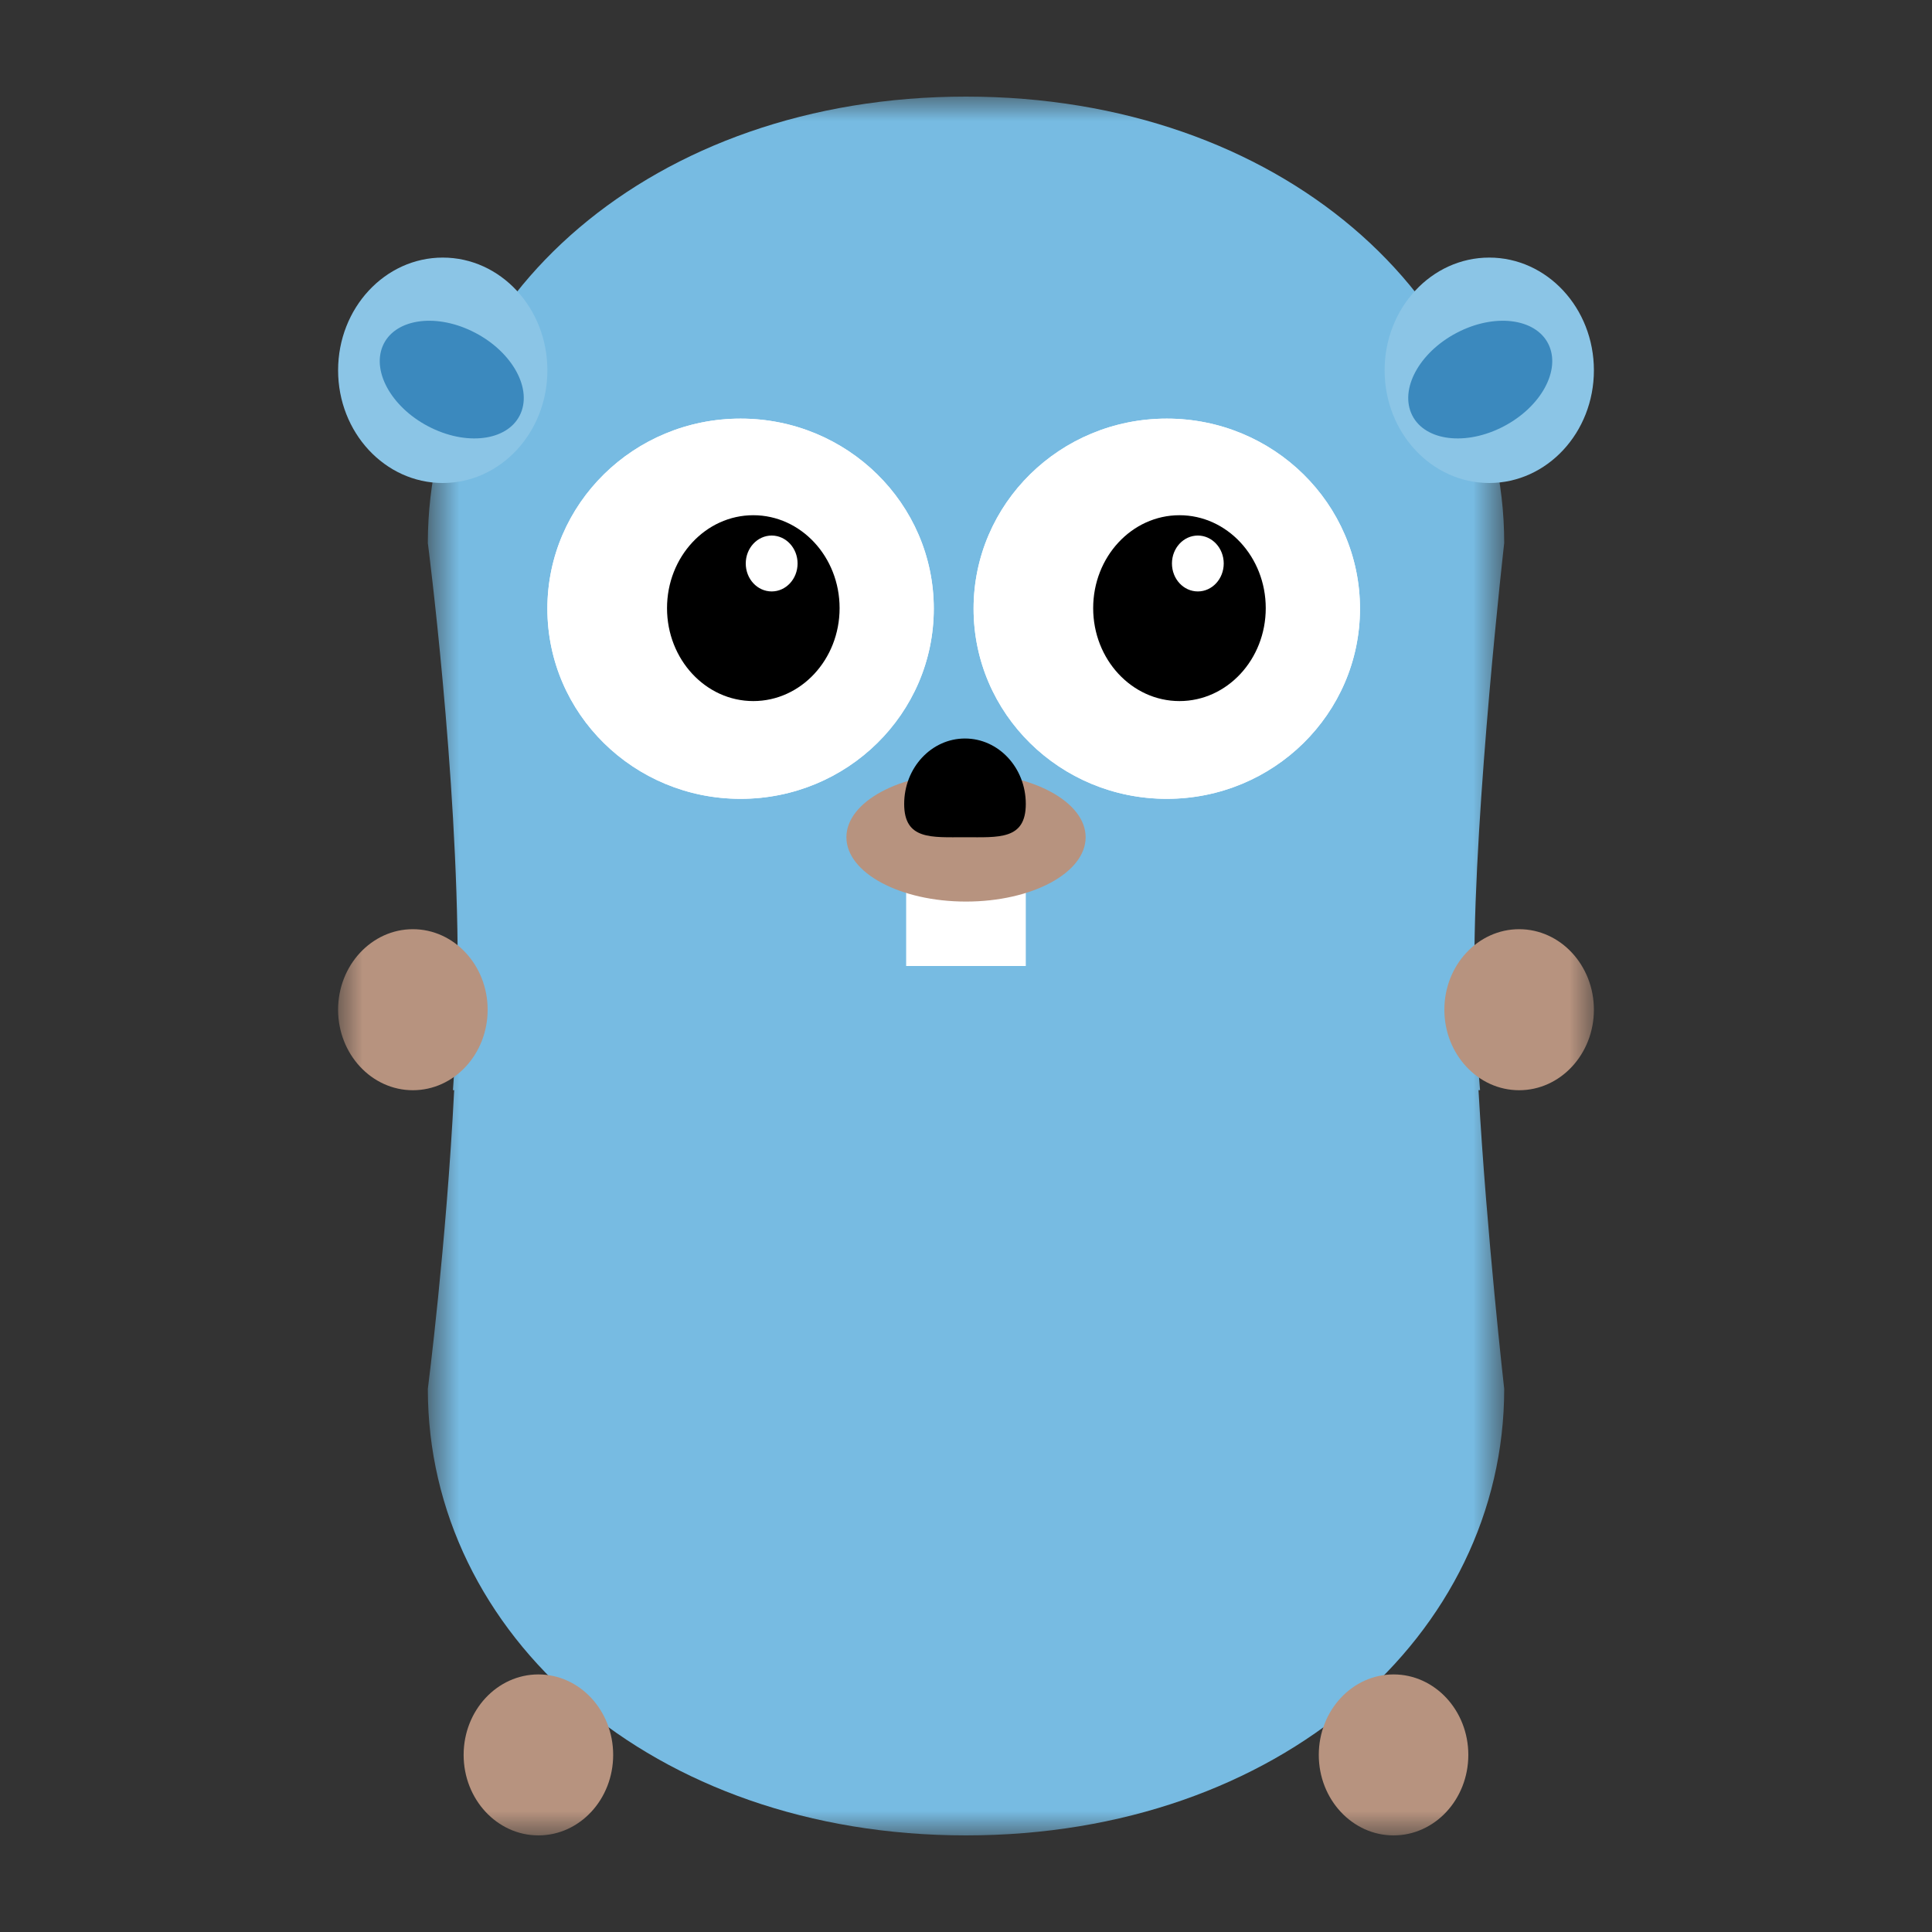 <svg xmlns="http://www.w3.org/2000/svg" xmlns:xlink="http://www.w3.org/1999/xlink"  viewBox="0 0 40 40">
    <rect x="0" y="0" width="40" height="40" fill="#333333" stroke="none"/>
    <title>go language logo</title>
    <defs>
        <polygon id="go-a" points=".858 0 23.143 0 23.143 36 .858 36" />
        <polygon id="go-c" points="0 36 26 36 26 0 0 0" />
    </defs>
    <g fill="none" fill-rule="evenodd" transform="translate(7 2)">
        <g transform="translate(1)">
            <mask id="go-b" fill="#fff">
                <use xlink:href="#go-a" />
            </mask>
            <path fill="#77BBE2"
                d="M22.643,20.571 C22.576,19.779 22.525,18.916 22.525,18 C22.525,14.666 23.143,9.244 23.143,9.244 C23.143,4.159 18.5,0 12,0 C5.5,0 0.858,4.159 0.858,9.244 C0.858,9.244 1.476,13.999 1.476,18 C1.476,18.979 1.434,19.818 1.378,20.571 L1.403,20.571 C1.24,23.788 0.858,26.755 0.858,26.755 C0.858,31.84 5.5,36 12,36 C18.5,36 23.143,31.84 23.143,26.755 C23.143,26.755 22.78,23.563 22.611,20.571 L22.643,20.571 Z"
                mask="url(#go-b)" />
        </g>
        <path fill="#8BC5E6"
            d="M26,5.667 C26,6.955 25.03,8 23.833,8 C22.637,8 21.667,6.955 21.667,5.667 C21.667,4.378 22.637,3.333 23.833,3.333 C25.03,3.333 26,4.378 26,5.667" />
        <path fill="#3B89BE"
            d="M25.078,5.168 C25.308,5.723 24.854,6.481 24.064,6.862 C23.273,7.244 22.446,7.104 22.216,6.55 C21.985,5.995 22.439,5.237 23.229,4.856 C24.019,4.474 24.848,4.614 25.078,5.168" />
        <path fill="#8BC5E6"
            d="M0,5.667 C0,6.955 0.97,8 2.167,8 C3.363,8 4.333,6.955 4.333,5.667 C4.333,4.378 3.363,3.333 2.167,3.333 C0.97,3.333 0,4.378 0,5.667" />
        <path fill="#3B89BE"
            d="M0.922,5.168 C0.692,5.723 1.146,6.481 1.936,6.862 C2.727,7.244 3.554,7.104 3.784,6.55 C4.015,5.995 3.561,5.237 2.771,4.856 C1.981,4.474 1.152,4.614 0.922,5.168" />
        <path fill="#FFF"
            d="M12.333,10.602 C12.333,12.777 10.542,14.539 8.333,14.539 C6.124,14.539 4.333,12.777 4.333,10.602 C4.333,8.428 6.124,6.667 8.333,6.667 C10.542,6.667 12.333,8.428 12.333,10.602" />
        <path fill="#FFF"
            d="M12.333,10.602 C12.333,12.777 10.542,14.539 8.333,14.539 C6.124,14.539 4.333,12.777 4.333,10.602 C4.333,8.428 6.124,6.667 8.333,6.667 C10.542,6.667 12.333,8.428 12.333,10.602" />
        <path fill="#000"
            d="M10.383,10.591 C10.383,11.653 9.583,12.515 8.596,12.515 C7.61,12.515 6.81,11.653 6.81,10.591 C6.81,9.529 7.61,8.667 8.596,8.667 C9.583,8.667 10.383,9.529 10.383,10.591" />
        <path fill="#FFF"
            d="M9.513 9.666C9.513 9.986 9.273 10.245 8.977 10.245 8.68 10.245 8.44 9.986 8.44 9.666 8.44 9.348 8.68 9.088 8.977 9.088 9.273 9.088 9.513 9.348 9.513 9.666M21.157 10.602C21.157 12.777 19.366 14.539 17.157 14.539 14.947 14.539 13.157 12.777 13.157 10.602 13.157 8.428 14.947 6.667 17.157 6.667 19.366 6.667 21.157 8.428 21.157 10.602" />
        <path fill="#FFF"
            d="M21.157,10.602 C21.157,12.777 19.366,14.539 17.157,14.539 C14.947,14.539 13.157,12.777 13.157,10.602 C13.157,8.428 14.947,6.667 17.157,6.667 C19.366,6.667 21.157,8.428 21.157,10.602" />
        <path fill="#000"
            d="M19.206,10.591 C19.206,11.653 18.406,12.515 17.42,12.515 C16.433,12.515 15.633,11.653 15.633,10.591 C15.633,9.529 16.433,8.667 17.42,8.667 C18.406,8.667 19.206,9.529 19.206,10.591" />
        <path fill="#FFF"
            d="M18.336,9.666 C18.336,9.986 18.096,10.245 17.8,10.245 C17.503,10.245 17.264,9.986 17.264,9.666 C17.264,9.348 17.503,9.088 17.8,9.088 C18.096,9.088 18.336,9.348 18.336,9.666" />
        <mask id="go-d" fill="#fff">
            <use xlink:href="#go-c" />
        </mask>
        <polygon fill="#FFF" points="11.761 18 14.238 18 14.238 16 11.761 16" mask="url(#go-d)" />
        <path fill="#B7937F"
            d="M15.477,15.334 C15.477,16.07 14.368,16.666 13,16.666 C11.633,16.666 10.524,16.07 10.524,15.334 C10.524,14.598 11.633,14.001 13,14.001 C14.368,14.001 15.477,14.598 15.477,15.334"
            mask="url(#go-d)" />
        <path fill="#000"
            d="M14.238,14.645 C14.238,15.393 13.675,15.334 12.979,15.334 C12.284,15.334 11.72,15.393 11.72,14.645 C11.72,13.896 12.284,13.29 12.979,13.29 C13.675,13.29 14.238,13.896 14.238,14.645"
            mask="url(#go-d)" />
        <path fill="#B7937F"
            d="M26 18.905C26 19.825 25.307 20.572 24.452 20.572 23.598 20.572 22.904 19.825 22.904 18.905 22.904 17.985 23.598 17.238 24.452 17.238 25.307 17.238 26 17.985 26 18.905M3.096 18.905C3.096 19.825 2.403 20.572 1.548 20.572.694 20.572-0 19.825-0 18.905-0 17.985.694 17.238 1.548 17.238 2.403 17.238 3.096 17.985 3.096 18.905M23.4 34.333C23.4 35.254 22.707 36 21.852 36 20.998 36 20.304 35.254 20.304 34.333 20.304 33.413 20.998 32.667 21.852 32.667 22.707 32.667 23.4 33.413 23.4 34.333M5.695 34.333C5.695 35.254 5.002 36 4.147 36 3.293 36 2.599 35.254 2.599 34.333 2.599 33.413 3.293 32.667 4.147 32.667 5.002 32.667 5.695 33.413 5.695 34.333"
            mask="url(#go-d)" />
    </g>
</svg>